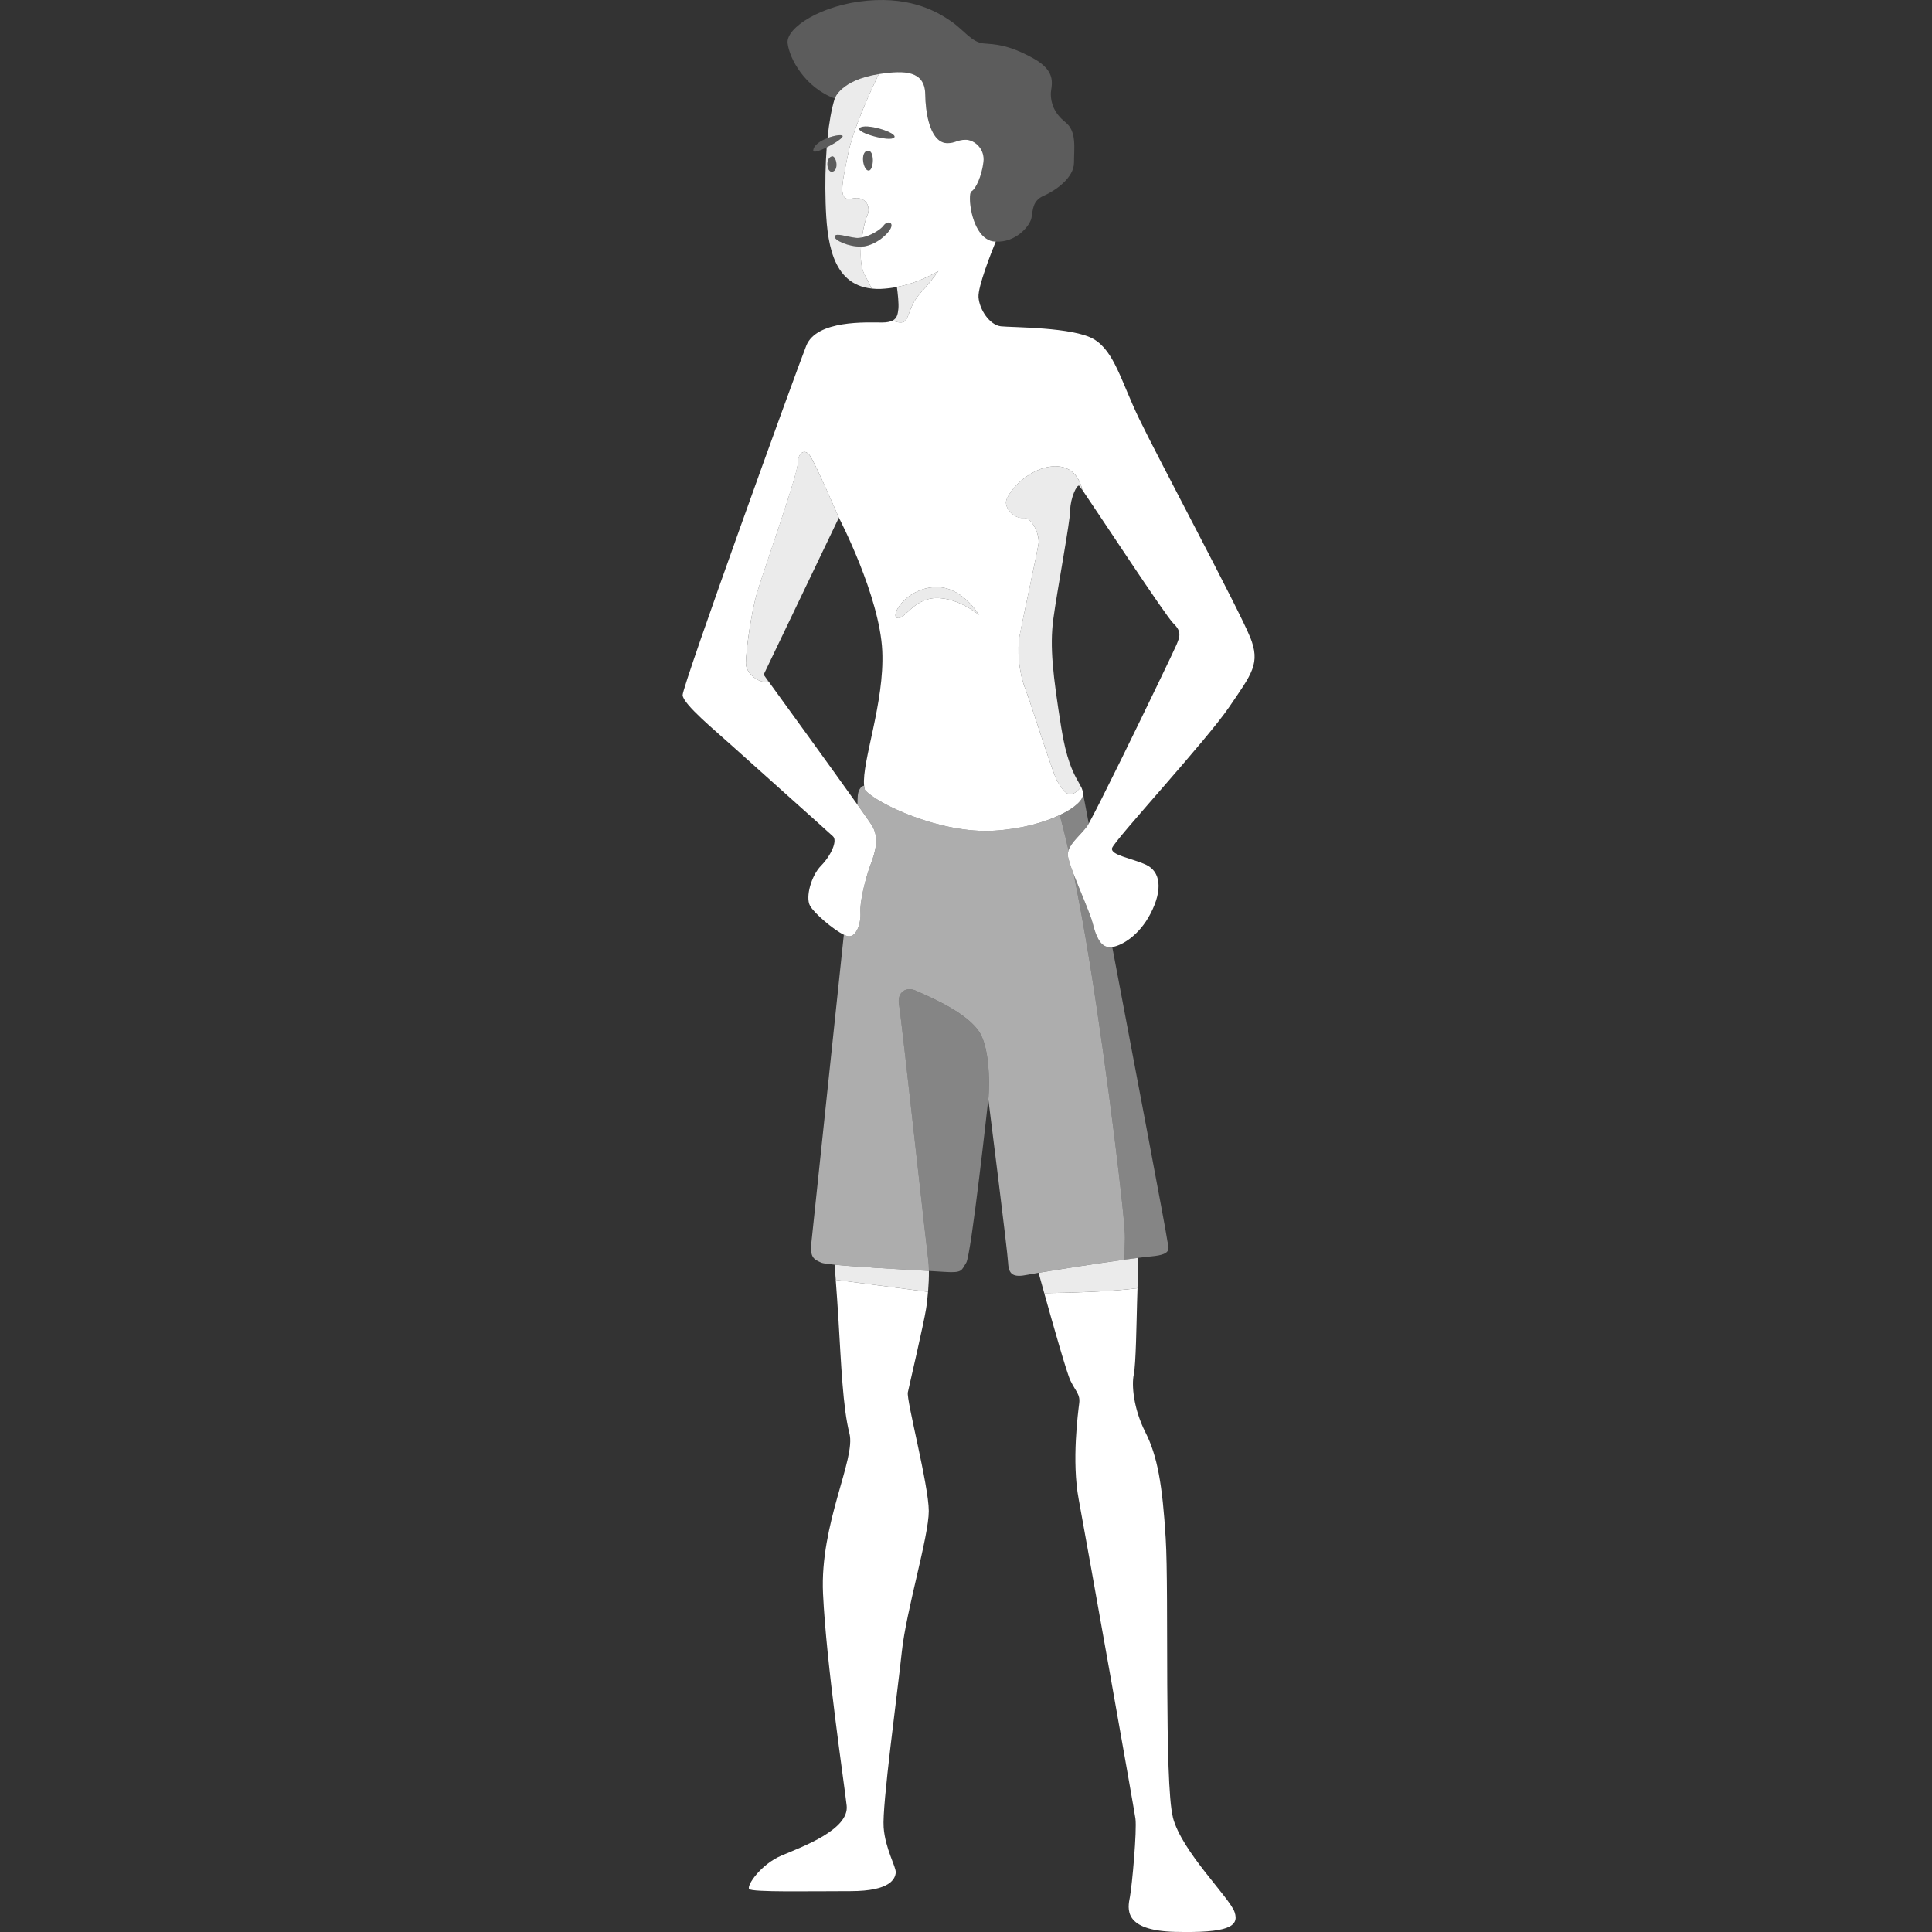<svg fill="none" height="300" viewBox="0 0 300 300" width="300" xmlns="http://www.w3.org/2000/svg" xmlns:xlink="http://www.w3.org/1999/xlink"><rect x="0" y="0" width="300" height="300" fill="#333333" stroke="none"/><clipPath id="a"><path d="m 0 0 h 300 v 300 h -300 z"/></clipPath><g clip-path="url(#a)" fill="#fff"><path d="m 133.7 38.29 c -1.89 .06 -4.28 -1.01 -4.08 -1.6 .19 -.58 1.86 .1 3.33 .25 .28 .03 .59 -.01 .9 -.07 .22 -1.57 .58 -2.94 .83 -3.45 .58 -1.17 -.12 -3.08 -2.37 -2.59 s -1.6 -2.1 -.58 -7.08 c .82 -3.97 3.62 -9.96 4.73 -12.25 -5.97 .95 -6.84 3.79 -6.84 3.79 -.51 1.63 -.88 3.75 -1.12 6.14 1.09 -.42 2.21 -.57 2.34 -.32 .13 .26 -1.21 1.15 -2.47 1.78 -.2 2.69 -.26 5.63 -.17 8.58 .18 5.79 .87 12.68 7.16 13.34 -.33 -.68 -.71 -1.43 -1.12 -2.2 -.56 -1.04 -.66 -2.69 -.54 -4.32 z m -4.53 -14.01 c .63 -.17 1.15 1.96 .19 2.35 s -1.29 -2.05 -.19 -2.35 z" opacity=".9"/><path d="m 165.42 18.96 c -1.8 -1.42 -2.25 -3.08 -2.25 -4.35 s 1.16 -3.42 -2.75 -5.57 c -3.92 -2.15 -5.91 -2.15 -7.7 -2.3 -1.8 -.14 -3.15 -2.15 -5.01 -3.42 s -5.9 -3.86 -13.03 -3.22 c -7.12 .63 -12.64 4.2 -12.38 6.59 .26 2.4 2.69 6.89 7.31 8.6 0 0 .88 -2.84 6.85 -3.79 .14 -.02 .26 -.05 .41 -.07 3.42 -.47 6.73 -.53 6.8 3.18 .01 .76 .06 1.52 .15 2.25 .36 2.88 1.36 5.33 3.25 5.37 1.28 0 1.54 -.54 2.88 -.54 1.35 0 3.02 1.42 2.76 3.47 -.25 2.06 -1.15 4.16 -1.86 4.55 -.33 .18 -.34 1.82 .08 3.55 .34 1.35 .95 2.75 1.89 3.55 .4 .34 .85 .59 1.37 .67 .14 .02 .29 .02 .43 .03 3.11 .2 5.29 -2.43 5.54 -3.65 .25 -1.27 .13 -2.69 1.92 -3.47 1.8 -.78 4.69 -2.78 4.69 -5.13 0 -2.34 .45 -4.88 -1.35 -6.3 z" opacity=".2"/><path d="m 140.59 49.79 c .7 -.83 .64 -2.49 2.56 -4.54 .9 -.96 1.83 -2.16 2.56 -3.16 -1.92 1.11 -4.08 2.02 -6.44 2.47 .13 .93 .32 2.58 .23 3.42 -.09 .81 -.21 1.46 -.92 1.81 .77 .29 1.61 .47 2.01 0 z" opacity=".9"/><path d="m 128.5 21.43 c -1.09 .42 -2.16 1.1 -2.22 1.93 -.04 .42 1 .07 2.09 -.47 1.26 -.63 2.6 -1.52 2.46 -1.78 -.13 -.25 -1.24 -.1 -2.33 .32 z" opacity=".2"/><path d="m 133.46 19.89 c -.64 .68 4.75 2.2 5.39 1.46 .65 -.73 -4.55 -2.34 -5.39 -1.46 z" opacity=".2"/><path d="m 134.68 23.4 c -1.15 .25 -.64 3.08 .2 3.08 .83 0 .98 -3.32 -.2 -3.08 z" opacity=".2"/><path d="m 129.17 24.28 c -1.1 .3 -.77 2.74 .19 2.35 s .44 -2.52 -.19 -2.35 z" opacity=".2"/><path d="m 137.19 35.03 c -.47 .64 -2 1.58 -3.34 1.84 -.32 .06 -.62 .1 -.9 .07 -1.48 -.15 -3.14 -.83 -3.34 -.24 -.19 .58 2.2 1.65 4.09 1.59 .15 -.01 .32 -.01 .47 -.03 1.92 -.29 3.79 -1.96 4.17 -2.88 .39 -.93 -.58 -1.13 -1.15 -.35 z" opacity=".2"/><path d="m 169.06 127.86 c -.55 -2.9 -.88 -4.63 -.88 -4.63 .09 .93 -1.26 2.21 -3.62 3.34 .28 1.01 .75 2.79 1.36 5.49 .42 -1.3 1.96 -2.5 2.9 -3.8 .05 -.07 .14 -.22 .24 -.4 z" opacity=".4"/><path d="m 194.1 98.9 c -1.66 -4.16 -14.37 -27.95 -17.19 -33.82 -2.83 -5.86 -3.85 -10.5 -7.06 -12.41 -3.21 -1.9 -12.71 -1.81 -14.44 -2 -1.73 -.2 -3.34 -2.59 -3.47 -4.54 -.1 -1.64 1.99 -6.94 2.68 -8.62 -.14 0 -.29 -.01 -.43 -.03 -.52 -.08 -.97 -.33 -1.37 -.67 -.94 -.8 -1.55 -2.19 -1.89 -3.55 -.42 -1.72 -.41 -3.37 -.08 -3.55 .71 -.39 1.61 -2.49 1.86 -4.55 .26 -2.05 -1.41 -3.46 -2.75 -3.46 -1.35 0 -1.61 .53 -2.89 .53 -1.89 -.04 -2.89 -2.49 -3.25 -5.36 -.09 -.74 -.14 -1.5 -.15 -2.26 -.07 -3.71 -3.38 -3.65 -6.8 -3.17 -.15 .02 -.27 .04 -.41 .06 -1.11 2.29 -3.91 8.28 -4.73 12.25 -1.03 4.98 -1.67 7.57 .58 7.08 2.25 -.48 2.95 1.42 2.37 2.59 -.25 .52 -.61 1.88 -.83 3.45 1.35 -.25 2.87 -1.2 3.34 -1.83 .57 -.79 1.54 -.59 1.15 .34 -.38 .93 -2.24 2.59 -4.17 2.88 -.15 .02 -.31 .02 -.47 .03 -.12 1.63 -.02 3.28 .54 4.32 .41 .77 .79 1.52 1.12 2.2 .46 .05 .93 .07 1.44 .05 .85 -.04 1.67 -.14 2.47 -.3 2.36 -.45 4.52 -1.36 6.45 -2.47 -.74 1 -1.66 2.2 -2.57 3.16 -1.92 2.05 -1.86 3.71 -2.56 4.54 -.4 .47 -1.24 .29 -2.01 0 -.37 .18 -.88 .29 -1.65 .29 -2.24 0 -10.14 -.44 -11.74 3.62 -1.61 4.06 -19.25 52.82 -19.19 54.24 .07 1.41 5.2 5.62 7.51 7.72 s 15.14 13.53 15.85 14.22 c .71 .68 -.32 2.98 -1.86 4.54 s -2.44 4.89 -1.73 6.2 c .62 1.17 3.64 3.74 5.27 4.53 .21 .1 .41 .18 .56 .21 1.35 .3 2.12 -1.95 2 -3.61 -.13 -1.66 .83 -5.52 1.6 -7.53 .77 -2 1.35 -4.2 .19 -6.06 -.23 -.37 -1.07 -1.56 -2.24 -3.21 -3.86 -5.43 -11.45 -15.89 -13.83 -19.17 -.05 .02 -.12 .04 -.16 .05 -1.2 .33 -3.34 -1.17 -3.34 -2.86 0 -1.7 .77 -7.76 1.8 -11.14 1.03 -3.39 6.25 -18.18 6.25 -19.81 s 1.02 -2.48 1.88 -1.3 c .85 1.17 4.51 9.66 4.51 9.66 s 6.35 12.16 6.74 20.71 c .36 8.04 -3.19 17.16 -2.82 20.9 .03 .24 .07 .46 .12 .65 1.86 2.2 11.81 6.84 20.02 6.35 4.2 -.25 7.77 -1.25 10.24 -2.43 2.36 -1.12 3.72 -2.4 3.62 -3.33 -.03 -.39 -.15 -.72 -.31 -1.06 -.31 .41 -.72 .85 -1.23 1.06 -1.11 .45 -1.79 -.85 -2.48 -1.96 -.16 -.26 -.47 -1.06 -.85 -2.14 -1.25 -3.52 -3.33 -10.15 -4.11 -12.19 -1.03 -2.67 -1.28 -6.13 -.85 -8.34 .42 -2.22 2.65 -12.57 2.9 -14.07 .26 -1.5 -1.02 -4.24 -2.31 -4.11 -1.28 .13 -2.65 -1.11 -2.73 -2.34 -.09 -1.24 3.25 -5.48 7.44 -5.67 3.12 -.15 4.11 2.31 4.41 3.65 2.34 3.41 12.96 19.63 14.18 20.78 1.34 1.27 .9 2.15 .45 3.27 -.27 .68 -4.77 10.03 -8.58 17.79 -2.27 4.61 -4.29 8.64 -5.04 9.96 -.11 .18 -.19 .33 -.24 .4 -.94 1.3 -2.49 2.49 -2.91 3.79 -.06 .22 -.11 .43 -.11 .65 0 .53 .39 1.69 .91 3.06 1.03 2.68 2.6 6.19 2.94 7.55 .51 2.05 1.16 3.61 2.5 3.76 .16 .02 .35 .01 .55 -.02 1.53 -.23 4.18 -1.8 5.93 -5.16 1.99 -3.81 1.54 -6.6 -.7 -7.62 -2.25 -1.03 -5.46 -1.47 -5.27 -2.54 .1 -.56 3.98 -4.96 8.19 -9.81 3.96 -4.56 8.23 -9.53 9.97 -12.08 3.6 -5.28 4.94 -6.8 3.28 -10.95 z m -59.22 -72.42 c -.84 0 -1.35 -2.83 -.2 -3.07 1.18 -.25 1.03 3.07 .2 3.07 z m 3.97 -5.13 c -.64 .74 -6.03 -.78 -5.38 -1.46 .83 -.88 6.03 .73 5.38 1.46 z m 6.4 71.52 c -3.51 .13 -4.89 3.6 -5.99 3.06 -.94 -.45 1.28 -4.36 5.65 -4.75 4.36 -.4 7.1 4.3 7.1 4.3 s -3.25 -2.74 -6.76 -2.61 z"/><path d="m 164.78 112.92 c -1.28 -8.06 -1.8 -12.46 -1.22 -16.81 s 2.63 -15.24 2.63 -16.95 1.03 -4.06 1.41 -3.72 c .04 .04 .2 .26 .45 .63 -.3 -1.34 -1.28 -3.8 -4.4 -3.66 -4.2 .2 -7.53 4.43 -7.45 5.67 .09 1.24 1.46 2.48 2.74 2.35 s 2.57 2.6 2.31 4.1 -2.48 11.86 -2.91 14.07 c -.43 2.22 -.17 5.67 .86 8.34 .78 2.04 2.86 8.68 4.11 12.19 .38 1.09 .69 1.88 .85 2.15 .68 1.1 1.37 2.41 2.48 1.95 .51 -.21 .92 -.64 1.22 -1.06 -.39 -.8 -1.07 -1.69 -1.78 -3.73 -.45 -1.29 -.91 -3.04 -1.3 -5.52 z" opacity=".9"/><path d="m 145.25 92.87 c 3.51 -.13 6.76 2.61 6.76 2.61 s -2.74 -4.7 -7.1 -4.3 c -4.37 .39 -6.59 4.3 -5.65 4.75 1.1 .54 2.48 -2.93 5.99 -3.06 z" opacity=".9"/><path d="m 130.26 80.38 s -3.66 -8.49 -4.52 -9.66 c -.85 -1.17 -1.88 -.33 -1.88 1.3 s -5.22 16.42 -6.25 19.81 c -1.02 3.39 -1.79 9.45 -1.79 11.14 s 2.14 3.19 3.33 2.87 c .04 -.01 .11 -.04 .16 -.06 -.46 -.65 -.73 -1.02 -.73 -1.02 z" opacity=".9"/><path d="m 130.19 204.79 c .43 7.11 .69 13.82 1.71 17.79 1.03 3.97 -4.62 14.01 -4.1 24.89 .51 10.88 3.25 29.18 3.67 32.9 .43 3.71 -6.84 6.38 -10.09 7.75 s -5.48 4.69 -5.05 5.21 9.5 .33 15.74 .33 c 6.25 0 6.93 -1.96 7.02 -2.87 .08 -.91 -1.63 -3.65 -1.88 -7.04 -.26 -3.38 2.14 -20.78 2.82 -27.23 s 4.19 -17.91 4.19 -21.89 c 0 -3.97 -3.51 -17.26 -3.25 -18.43 .26 -1.18 2.48 -10.75 2.82 -12.9 .13 -.76 .23 -1.71 .31 -2.7 l -14.33 -1.87 c .14 1.84 .29 3.9 .42 6.07 z"/><path d="m 129.78 198.73 l 14.33 1.87 c .09 -1.1 .14 -2.25 .13 -3.25 -4 -.22 -11.11 -.61 -14.65 -.97 .06 .73 .12 1.52 .19 2.35 z" opacity=".9"/><path d="m 151.84 159.91 c -2.31 -3.06 -8.05 -5.34 -9.58 -6.06 -1.55 -.72 -3 .19 -2.66 2.15 .2 1.13 1.59 13.56 2.79 24.22 .87 7.82 1.64 14.68 1.75 15.45 .06 .47 .09 1.04 .1 1.68 1.1 .06 1.97 .11 2.46 .15 2.83 .19 2.57 -.26 3.34 -1.43 .77 -1.18 3.42 -25.35 3.42 -25.35 s .69 -7.75 -1.62 -10.81 z" opacity=".4"/><path d="m 182.13 282.19 c -1.37 -5.34 -.6 -34.98 -1.12 -43.32 -.51 -8.34 -1.28 -12.77 -3.16 -16.48 -1.88 -3.72 -2.14 -7.37 -1.8 -8.93 s .43 -8.34 .51 -11.14 c .02 -.6 .05 -1.4 .07 -2.29 -4.01 .56 -11.03 .72 -14.48 .77 1.47 5.28 3.53 12.48 4.06 13.57 .86 1.76 1.54 2.15 1.37 3.52 s -1.2 8.99 -.08 14.92 c 1.11 5.93 8.55 47.75 8.81 49.58 .25 1.82 -.52 10.42 -.86 12.18 s -1.11 5.21 7.02 5.41 c 8.12 .19 10.01 -.78 9.24 -3.06 s -8.22 -9.39 -9.59 -14.73 z"/><path d="m 169.21 149.48 c -.92 -5.68 -1.77 -10.2 -2.49 -13.72 -.53 -1.37 -.91 -2.52 -.91 -3.05 0 -.22 .04 -.44 .11 -.65 -.61 -2.7 -1.08 -4.48 -1.36 -5.49 -2.47 1.17 -6.04 2.17 -10.24 2.42 -8.21 .49 -18.16 -4.15 -20.02 -6.35 -.06 -.19 -.1 -.41 -.12 -.65 -.59 .14 -.93 .81 -.99 1.63 -.03 .39 -.04 .87 -.04 1.33 1.17 1.65 2.01 2.84 2.24 3.21 1.16 1.86 .58 4.06 -.19 6.06 -.77 2.01 -1.73 5.87 -1.61 7.53 .13 1.66 -.64 3.91 -1.99 3.61 -.16 -.03 -.35 -.11 -.57 -.21 -.69 6.56 -4.8 45.52 -5.03 47.72 -.26 2.41 .34 2.67 1.54 3.2 .23 .1 .98 .2 2.05 .31 3.54 .36 10.65 .75 14.65 .97 -.01 -.64 -.04 -1.21 -.1 -1.68 -.11 -.77 -.88 -7.63 -1.75 -15.45 -1.19 -10.66 -2.59 -23.09 -2.79 -24.22 -.34 -1.96 1.12 -2.87 2.66 -2.15 s 7.27 3 9.58 6.06 1.63 10.81 1.63 10.81 2.99 23.65 3.07 25.41 c .09 1.76 .77 2.28 3 1.82 .34 -.06 .95 -.17 1.73 -.31 3.08 -.52 9.03 -1.44 13.34 -2.04 .01 -.87 .03 -2.09 .07 -3.36 0 0 0 -.01 0 -.02 .09 -2.41 -2.65 -25.28 -5.47 -42.74 z" opacity=".6"/><path d="m 174.61 195.6 c -4.32 .6 -10.26 1.52 -13.34 2.04 .25 .9 .55 1.98 .88 3.16 3.45 -.05 10.47 -.22 14.48 -.77 .02 -.85 .05 -1.77 .07 -2.68 .02 -.7 .03 -1.39 .05 -2.03 -.65 .08 -1.36 .18 -2.14 .28 z" opacity=".9"/><path d="m 181.18 192.16 c -.1 -.94 -4.76 -25.56 -8.47 -45.11 -.2 .03 -.39 .04 -.55 .02 -1.35 -.14 -1.99 -1.71 -2.5 -3.76 -.34 -1.36 -1.92 -4.87 -2.94 -7.55 .72 3.52 1.57 8.04 2.49 13.72 2.82 17.46 5.56 40.33 5.47 42.74 v .02 c -.04 1.27 -.06 2.49 -.07 3.37 .78 -.11 1.49 -.21 2.14 -.29 .83 -.1 1.54 -.19 2.04 -.23 3.59 -.33 2.56 -1.37 2.39 -2.93 z" opacity=".4"/></g></svg>